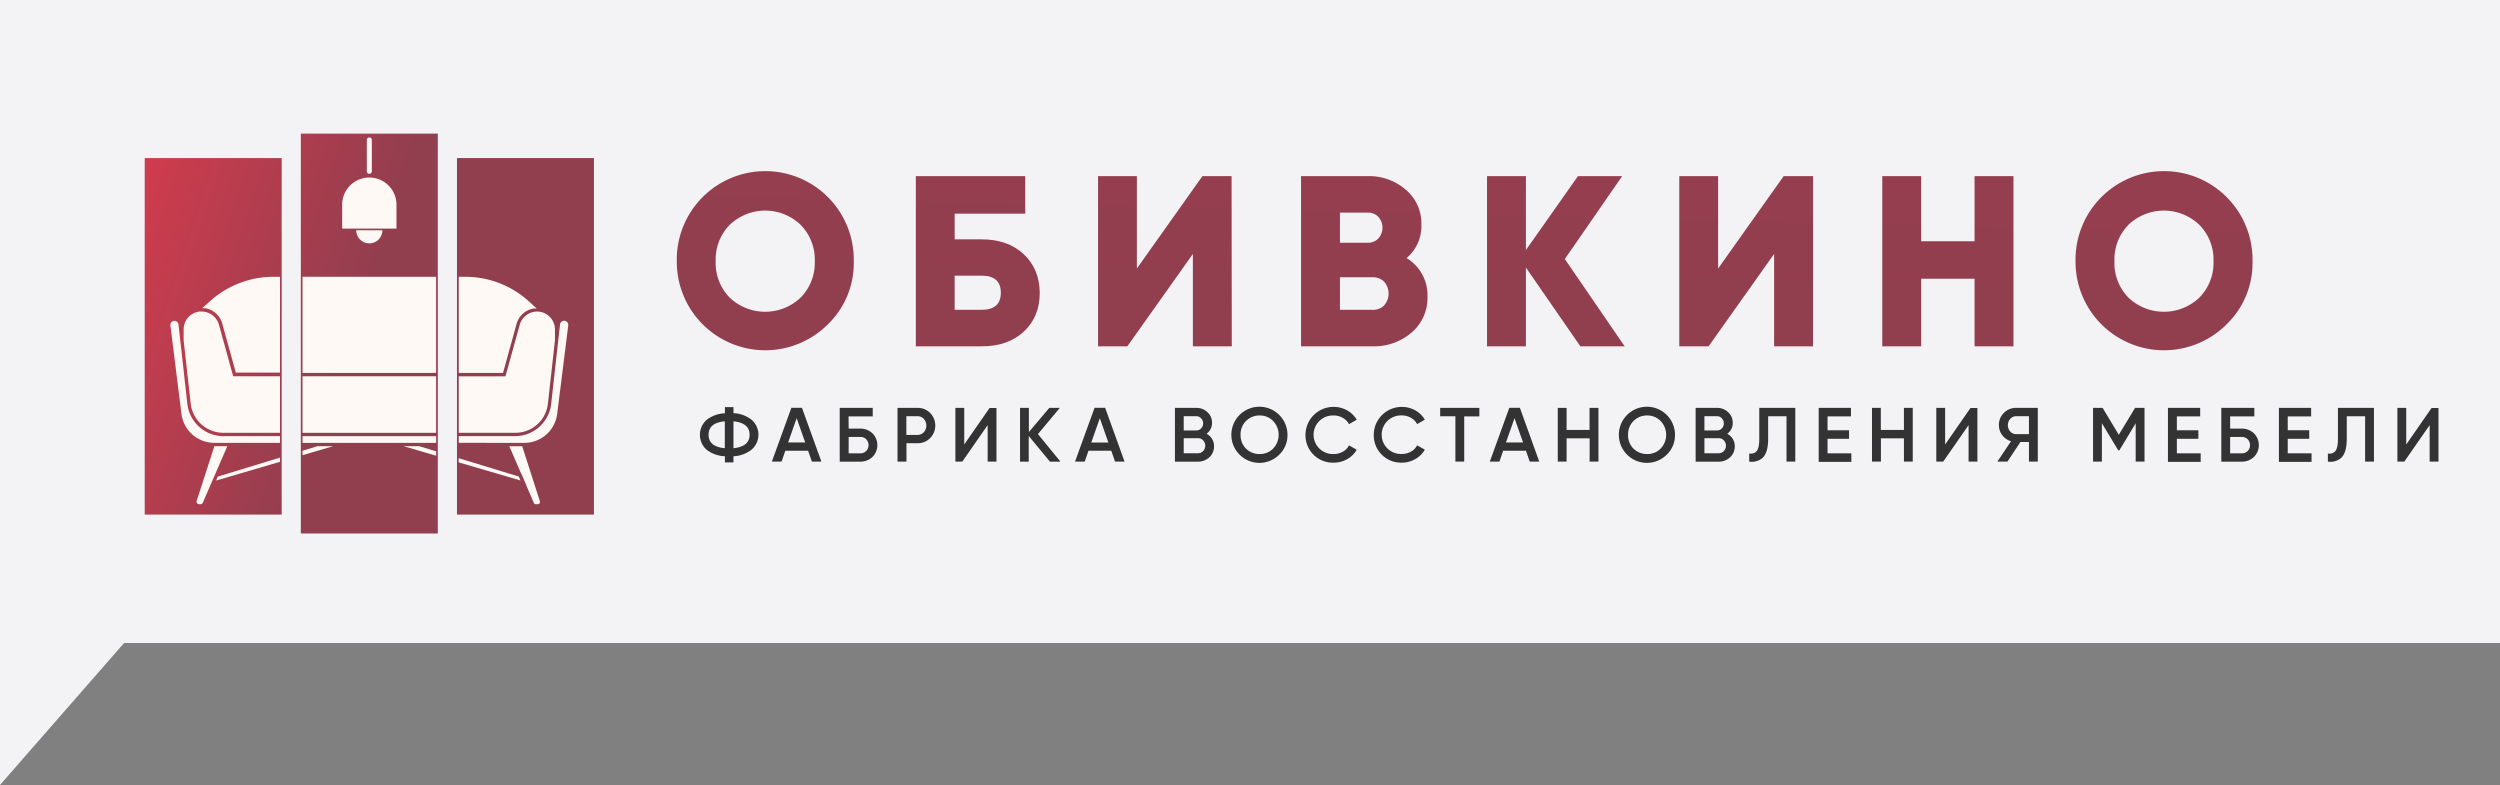 <?xml version="1.0" encoding="UTF-8"?> <svg xmlns="http://www.w3.org/2000/svg" xmlns:xlink="http://www.w3.org/1999/xlink" viewBox="0 0 877.41 275.5"><rect x="0" y="0" width="877.41" height="275.5" fill="#808080" stroke="none"/> <defs> <style>.cls-1{fill:#f3f2f5;}.cls-2{fill:url(#Безымянный_градиент_92);}.cls-3{fill:url(#Безымянный_градиент_92-2);}.cls-4{fill:url(#Безымянный_градиент_92-3);}.cls-5{fill:url(#Безымянный_градиент_92-4);}.cls-6{fill:url(#Безымянный_градиент_92-5);}.cls-7{fill:url(#Безымянный_градиент_92-6);}.cls-8{fill:url(#Безымянный_градиент_92-7);}.cls-9{fill:url(#Безымянный_градиент_92-8);}.cls-10{fill:#333;}.cls-11{fill:url(#Безымянный_градиент_92-9);}.cls-12{fill:url(#Безымянный_градиент_92-10);}.cls-13{fill:url(#Безымянный_градиент_92-11);}.cls-14{fill:#fef9f5;}</style> <linearGradient id="Безымянный_градиент_92" x1="283.19" y1="-505.93" x2="268.54" y2="93.5" gradientUnits="userSpaceOnUse"> <stop offset="0" stop-color="#cf3c4d"></stop> <stop offset="1" stop-color="#913e4f"></stop> </linearGradient> <linearGradient id="Безымянный_градиент_92-2" x1="357.49" y1="-504.14" x2="342.84" y2="95.32" xlink:href="#Безымянный_градиент_92"></linearGradient> <linearGradient id="Безымянный_градиент_92-3" x1="423.37" y1="-502.53" x2="408.72" y2="96.92" xlink:href="#Безымянный_градиент_92"></linearGradient> <linearGradient id="Безымянный_градиент_92-4" x1="493.07" y1="-500.82" x2="478.42" y2="98.62" xlink:href="#Безымянный_градиент_92"></linearGradient> <linearGradient id="Безымянный_градиент_92-5" x1="560.47" y1="-499.19" x2="545.82" y2="100.27" xlink:href="#Безымянный_градиент_92"></linearGradient> <linearGradient id="Безымянный_градиент_92-6" x1="627.23" y1="-497.56" x2="612.58" y2="101.89" xlink:href="#Безымянный_градиент_92"></linearGradient> <linearGradient id="Безымянный_градиент_92-7" x1="698" y1="-495.83" x2="683.35" y2="103.62" xlink:href="#Безымянный_градиент_92"></linearGradient> <linearGradient id="Безымянный_градиент_92-8" x1="773.8" y1="-493.96" x2="759.15" y2="105.47" xlink:href="#Безымянный_градиент_92"></linearGradient> <linearGradient id="Безымянный_градиент_92-9" x1="46.38" y1="72.37" x2="130.92" y2="100.34" xlink:href="#Безымянный_градиент_92"></linearGradient> <linearGradient id="Безымянный_градиент_92-10" x1="35.57" y1="105.06" x2="120.11" y2="133.02" xlink:href="#Безымянный_градиент_92"></linearGradient> <linearGradient id="Безымянный_градиент_92-11" x1="41.27" y1="87.84" x2="125.8" y2="115.8" xlink:href="#Безымянный_градиент_92"></linearGradient> </defs> <title>Ресурс 20</title> <g id="Слой_2" data-name="Слой 2"> <g id="Обивкино_логотип_черные_буквы_СПРАВА_Изображение" data-name="Обивкино логотип (черные буквы СПРАВА) Изображение"> <polygon class="cls-1" points="877.41 225.67 43.55 225.67 0 275.5 0 225.67 0 0 877.41 0 877.41 225.67"></polygon> <path class="cls-2" d="M290.6,113.78a31.06,31.06,0,0,1-53.07-22.1,31.06,31.06,0,1,1,62.11,0A29.89,29.89,0,0,1,290.6,113.78Zm-39.42-22.1a17.33,17.33,0,0,0,4.95,12.8,18.07,18.07,0,0,0,24.83,0,17.36,17.36,0,0,0,5-12.8,17.36,17.36,0,0,0-5-12.8,18,18,0,0,0-24.83,0A17.33,17.33,0,0,0,251.18,91.68Z"></path> <path class="cls-3" d="M335.05,84h9.38q9.3,0,14.85,5.21t5.63,13.56q0,8.45-5.63,13.65t-14.85,5.12h-23V61.82h38.39V75H335.05Zm0,24.74h9.38q6.82,0,6.83-6t-6.83-6h-9.38Z"></path> <path class="cls-4" d="M432.31,121.54H418.66V89.12l-23,32.42H385.38V61.82H399V94.24l23-32.42h10.24Z"></path> <path class="cls-5" d="M493.65,90.57A15.21,15.21,0,0,1,501,104.05a16,16,0,0,1-5.55,12.63,20.11,20.11,0,0,1-13.74,4.86H456.62V61.82H480a19.59,19.59,0,0,1,13.39,4.78,15.4,15.4,0,0,1,5.46,12.28A14.6,14.6,0,0,1,493.65,90.57ZM480,74.62h-9.73V85.2H480a5,5,0,0,0,3.75-1.5,5.69,5.69,0,0,0,0-7.59A5,5,0,0,0,480,74.62Zm-9.73,34.12H481.7a5.42,5.42,0,0,0,4.1-1.58,6.32,6.32,0,0,0,0-8.27,5.46,5.46,0,0,0-4.1-1.58H470.27Z"></path> <path class="cls-6" d="M549.19,90.91l21,30.63H554.65L535.54,93.9v27.64H521.89V61.82h13.65V87.75L553.8,61.82h15.52Z"></path> <path class="cls-7" d="M636.3,121.54H622.65V89.12l-23,32.42H589.37V61.82H603V94.24l23-32.42H636.3Z"></path> <path class="cls-8" d="M693,84.68V61.82h13.65v59.72H693V97.82H674.26v23.72H660.61V61.82h13.65V84.68Z"></path> <path class="cls-9" d="M781.5,113.78a31.05,31.05,0,0,1-53.06-22.1,31.06,31.06,0,1,1,62.11,0A29.9,29.9,0,0,1,781.5,113.78Zm-39.41-22.1a17.36,17.36,0,0,0,4.94,12.8,18.07,18.07,0,0,0,24.83,0,17.32,17.32,0,0,0,5-12.8,17.32,17.32,0,0,0-5-12.8,18,18,0,0,0-24.83,0A17.36,17.36,0,0,0,742.09,91.68Z"></path> <path class="cls-10" d="M257.42,160.13v2.16h-3v-2.16a11.1,11.1,0,0,1-6.42-2.29,7,7,0,0,1,0-10.48,11.22,11.22,0,0,1,6.42-2.32v-2.15h3V145a11.14,11.14,0,0,1,6.36,2.32,6.92,6.92,0,0,1,0,10.48A11,11,0,0,1,257.42,160.13Zm-8.73-7.54c0,2.8,1.89,4.37,5.69,4.71v-9.43C250.58,148.21,248.69,149.78,248.69,152.59Zm8.73-4.72v9.43q5.65-.56,5.66-4.71T257.42,147.87Z"></path> <path class="cls-10" d="M288.28,162h-3.34l-1.32-3.8h-8l-1.32,3.8H270.9l6.84-18.87h3.72Zm-8.68-15.23-3,8.52h6Z"></path> <path class="cls-10" d="M297.85,150.43h4a6,6,0,0,1,4.34,1.65,5.84,5.84,0,0,1,0,8.3,6.07,6.07,0,0,1-4.34,1.64h-7.14V143.15h11.59v3h-8.49Zm0,8.68h4a3,3,0,0,0,2.13-.79,3,3,0,0,0,0-4.18,3,3,0,0,0-2.13-.8h-4Z"></path> <path class="cls-10" d="M315,143.15h7a6,6,0,0,1,4.44,1.78,6.3,6.3,0,0,1,0,8.84,6,6,0,0,1-4.44,1.78h-3.86V162H315Zm3.1,9.49h3.86a3,3,0,0,0,2.26-.93,3.56,3.56,0,0,0,0-4.71,3,3,0,0,0-2.26-.93h-3.86Z"></path> <path class="cls-10" d="M349.73,162h-3.1v-12.8L337.74,162h-2.43V143.15h3.1V156l8.89-12.81h2.43Z"></path> <path class="cls-10" d="M364.28,152.35l7.9,9.67h-3.69l-7.44-9v9H358V143.15h3.1v8.47l7.17-8.47h3.69Z"></path> <path class="cls-10" d="M394.68,162h-3.34l-1.32-3.8h-8l-1.32,3.8H377.3l6.85-18.87h3.72ZM386,146.79l-3,8.52h6Z"></path> <path class="cls-10" d="M423.44,152.24a4.8,4.8,0,0,1,2.64,4.39,5.09,5.09,0,0,1-1.64,3.86,5.7,5.7,0,0,1-4,1.53h-8.08V143.15h7.49a5.49,5.49,0,0,1,3.91,1.51,4.89,4.89,0,0,1,1.62,3.72A4.56,4.56,0,0,1,423.44,152.24Zm-3.61-6.17h-4.39v5h4.39a2.29,2.29,0,0,0,1.72-.72,2.55,2.55,0,0,0,0-3.53A2.29,2.29,0,0,0,419.83,146.07Zm-4.39,13h5a2.43,2.43,0,0,0,1.82-.77,2.73,2.73,0,0,0,0-3.74,2.4,2.4,0,0,0-1.82-.77h-5Z"></path> <path class="cls-10" d="M449,159.54a9.85,9.85,0,1,1,2.86-6.95A9.41,9.41,0,0,1,449,159.54Zm-11.7-2.1a6.6,6.6,0,0,0,4.77,1.91,6.44,6.44,0,0,0,4.75-1.91,7,7,0,0,0,0-9.68,6.43,6.43,0,0,0-4.75-1.94,6.58,6.58,0,0,0-6.68,6.77A6.71,6.71,0,0,0,437.29,157.44Z"></path> <path class="cls-10" d="M468.05,162.37a9.57,9.57,0,0,1-9.87-9.78,9.85,9.85,0,0,1,14.6-8.57,8.83,8.83,0,0,1,3.38,3.29l-2.7,1.56a5.5,5.5,0,0,0-2.19-2.22,6.41,6.41,0,0,0-3.22-.83,6.77,6.77,0,1,0,0,13.53,6.44,6.44,0,0,0,3.23-.82,5.35,5.35,0,0,0,2.18-2.22l2.7,1.53a8.89,8.89,0,0,1-3.37,3.32A9.39,9.39,0,0,1,468.05,162.37Z"></path> <path class="cls-10" d="M492,162.37a9.57,9.57,0,0,1-9.86-9.78A9.84,9.84,0,0,1,496.68,144a8.76,8.76,0,0,1,3.38,3.29l-2.69,1.56a5.53,5.53,0,0,0-2.2-2.22,6.36,6.36,0,0,0-3.22-.83,6.77,6.77,0,1,0,0,13.53,6.48,6.48,0,0,0,3.24-.82,5.41,5.41,0,0,0,2.18-2.22l2.69,1.53a8.75,8.75,0,0,1-3.37,3.32A9.39,9.39,0,0,1,492,162.37Z"></path> <path class="cls-10" d="M505.45,143.15H519.2v3h-5.31V162h-3.1v-15.9h-5.34Z"></path> <path class="cls-10" d="M540.22,162h-3.34l-1.32-3.8h-8l-1.32,3.8h-3.37l6.84-18.87h3.72Zm-8.68-15.23-3,8.52h6Z"></path> <path class="cls-10" d="M557.87,150.89v-7.74H561V162h-3.1v-8.16h-8.08V162h-3.1V143.15h3.1v7.74Z"></path> <path class="cls-10" d="M585,159.54a9.85,9.85,0,1,1,2.86-6.95A9.42,9.42,0,0,1,585,159.54Zm-11.7-2.1a6.58,6.58,0,0,0,4.77,1.91,6.44,6.44,0,0,0,4.75-1.91,7,7,0,0,0,0-9.68,6.43,6.43,0,0,0-4.75-1.94,6.58,6.58,0,0,0-6.68,6.77A6.71,6.71,0,0,0,573.26,157.44Z"></path> <path class="cls-10" d="M606.2,152.24a4.93,4.93,0,0,1,1.94,1.79,4.85,4.85,0,0,1,.7,2.6,5.09,5.09,0,0,1-1.64,3.86,5.7,5.7,0,0,1-4,1.53h-8.09V143.15h7.5a5.48,5.48,0,0,1,3.9,1.51,4.89,4.89,0,0,1,1.62,3.72A4.58,4.58,0,0,1,606.2,152.24Zm-3.61-6.17h-4.4v5h4.4a2.31,2.31,0,0,0,1.72-.72,2.58,2.58,0,0,0,0-3.53A2.3,2.3,0,0,0,602.59,146.07Zm-4.4,13h5a2.45,2.45,0,0,0,1.82-.77,2.73,2.73,0,0,0,0-3.74,2.41,2.41,0,0,0-1.82-.77h-5Z"></path> <path class="cls-10" d="M613.91,162v-2.86a2.62,2.62,0,0,0,2.68-.9c.56-.76.85-2.16.85-4.19V143.15h12.64V162H627v-15.9h-6.44V154c0,3.28-.68,5.53-2,6.73A5.75,5.75,0,0,1,613.91,162Z"></path> <path class="cls-10" d="M641.4,154v5.1h8.35v3H638.3V143.15h11.32v3H641.4V151h7.54V154Z"></path> <path class="cls-10" d="M668.21,150.89v-7.74h3.1V162h-3.1v-8.16h-8.08V162H657V143.15h3.1v7.74Z"></path> <path class="cls-10" d="M694,162h-3.1v-12.8L682,162h-2.43V143.15h3.1V156l8.9-12.81H694Z"></path> <path class="cls-10" d="M707.64,143.15h7.55V162h-3.1v-6.87h-3L704.54,162H701l4.8-7.14a5.92,5.92,0,0,1-3.08-2.13,5.77,5.77,0,0,1-1.18-3.53,5.83,5.83,0,0,1,1.75-4.29A5.9,5.9,0,0,1,707.64,143.15Zm0,9.22h4.45v-6.3h-4.45a2.79,2.79,0,0,0-2.1.91,3.35,3.35,0,0,0,0,4.48A2.79,2.79,0,0,0,707.64,152.37Z"></path> <path class="cls-10" d="M749.34,143.15h3.31V162h-3.1V148.57l-5.74,9.49h-.38l-5.74-9.51V162h-3.1V143.15h3.35l5.68,9.44Z"></path> <path class="cls-10" d="M764,154v5.1h8.36v3H760.87V143.15h11.32v3H764V151h7.55V154Z"></path> <path class="cls-10" d="M782.7,150.43h4a6,6,0,0,1,4.34,1.65,5.84,5.84,0,0,1,0,8.3,6.05,6.05,0,0,1-4.34,1.64H779.6V143.15h11.59v3H782.7Zm0,8.68h4a2.94,2.94,0,0,0,2.13-.79,3,3,0,0,0,0-4.18,3,3,0,0,0-2.13-.8h-4Z"></path> <path class="cls-10" d="M802.91,154v5.1h8.36v3H799.82V143.15h11.31v3h-8.22V151h7.55V154Z"></path> <path class="cls-10" d="M817,162v-2.86a2.61,2.61,0,0,0,2.68-.9c.57-.76.85-2.16.85-4.19V143.15h12.64V162h-3.1v-15.9h-6.44V154c0,3.28-.67,5.53-2,6.73A5.76,5.76,0,0,1,817,162Z"></path> <path class="cls-10" d="M855.82,162h-3.1v-12.8L843.83,162H841.4V143.15h3.1V156l8.89-12.81h2.43Z"></path> <rect class="cls-11" x="160.38" y="55.48" width="48.07" height="125.12"></rect> <rect class="cls-12" x="50.79" y="55.48" width="48.07" height="125.12"></rect> <rect class="cls-13" x="105.58" y="46.9" width="48.07" height="140.33"></rect> <path class="cls-14" d="M61.38,112.6h-.16a1.44,1.44,0,0,0-1.42,1.61l3.89,31.08A11.62,11.62,0,0,0,75,155.42H98.27v-2.35H78.43a12.76,12.76,0,0,1-12.68-11.35l-3.1-27.79A1.48,1.48,0,0,0,61.38,112.6Z"></path> <path class="cls-14" d="M64.45,115.65v3.8l2.47,22.15a11.58,11.58,0,0,0,11.51,10.3H98.27V132.06H81.84l-5-18.09a6.35,6.35,0,0,0-6.08-4.63,6.11,6.11,0,0,0-.73,0h0c-.29,0-.52.08-.74.13A6.3,6.3,0,0,0,64.45,115.65Z"></path> <path class="cls-14" d="M96,97.14a33.21,33.21,0,0,0-22.06,8.37l-3,2.66h.25l.29,0,.33,0,.27,0,.33.07.27.06.31.1.26.08a2.85,2.85,0,0,1,.31.12l.25.1.3.14.24.12.28.17.23.14.27.19.21.15.27.22.19.16.25.24.18.18c.08.08.15.17.23.26s.11.12.16.19a3.15,3.15,0,0,1,.22.29l.14.19.2.31.12.2.18.35c0,.07.07.13.1.19s.11.27.17.41l.06.16a5.8,5.8,0,0,1,.19.59l4.76,17.22H98.27V97.14Z"></path> <path class="cls-14" d="M69.16,176.61a.83.83,0,0,0,.66.34h.6a.81.81,0,0,0,.75-.5l8.6-19.84H75.23L69,175.88A.83.83,0,0,0,69.16,176.61Z"></path> <polygon class="cls-14" points="75.84 168.65 98.27 162.07 98.27 160.6 76.44 167.26 76.22 167.76 75.84 168.65"></polygon> <polygon class="cls-14" points="111.29 155.43 125.1 155.43 133.46 155.43 153.07 155.43 153.07 153.08 106.17 153.08 106.17 155.43 111.29 155.43"></polygon> <rect class="cls-14" x="106.17" y="132.06" width="46.89" height="19.84"></rect> <rect class="cls-14" x="106.17" y="97.14" width="46.89" height="33.74"></rect> <polygon class="cls-14" points="106.17 159.75 116.89 156.61 111.37 156.61 106.17 158.19 106.17 159.75"></polygon> <polygon class="cls-14" points="153.07 158.4 147.19 156.61 141.67 156.61 153.07 159.95 153.07 158.4"></polygon> <path class="cls-14" d="M184.13,155.43a11.61,11.61,0,0,0,11.42-10.15l3.89-31.08A1.42,1.42,0,0,0,199,113a1.41,1.41,0,0,0-1.18-.42,1.48,1.48,0,0,0-1.27,1.34l-3.1,27.79a12.6,12.6,0,0,1-3.36,7.3,11.69,11.69,0,0,1-1.7,1.52c-.3.23-.62.44-.94.64s-.49.3-.75.43a13.09,13.09,0,0,1-1.58.7c-.27.1-.55.19-.83.27a12.68,12.68,0,0,1-3.52.49H161v2.35Z"></path> <path class="cls-14" d="M190,109.52q-.33-.08-.69-.12a5.91,5.91,0,0,0-.79-.06A6.35,6.35,0,0,0,182.4,114l-5,18.09H161V151.9h19.84a11.94,11.94,0,0,0,3.2-.44h0l.75-.25a12.16,12.16,0,0,0,1.43-.63c.23-.12.46-.25.68-.39s.59-.38.86-.58a11.86,11.86,0,0,0,1.54-1.38,11.5,11.5,0,0,0,3-6.63l2.47-22.16v-3.79A6.3,6.3,0,0,0,190,109.52Z"></path> <path class="cls-14" d="M185.33,105.51a33.21,33.21,0,0,0-22.06-8.37H161v33.74h15.54l4.76-17.22a5.8,5.8,0,0,1,.19-.59l.09-.22.14-.35.13-.24.15-.3.15-.23.17-.28c.05-.08.11-.15.16-.22s.13-.18.2-.26l.18-.21.21-.24.19-.19.24-.23.21-.17.25-.21.22-.16.26-.18.23-.14.28-.17.25-.12.29-.14.25-.1a2.85,2.85,0,0,1,.31-.12l.26-.08.31-.1.27-.06.33-.07.28,0,.32,0,.29,0h.25Z"></path> <polygon class="cls-14" points="160.97 160.81 160.97 162.27 182.67 168.63 182.07 167.24 160.97 160.81"></polygon> <path class="cls-14" d="M182.93,166.27h0l.06,0,1.81,4.19-.05,0,2.59,6a.82.82,0,0,0,.75.5h.6a.83.83,0,0,0,.66-.34.8.8,0,0,0,.12-.73l-6.19-19.27h-4.53l4.18,9.66Z"></path> <path class="cls-14" d="M129.62,61a.88.88,0,0,1-.88-.88v-11a.88.88,0,1,1,1.76,0v11A.88.88,0,0,1,129.62,61Z"></path> <path class="cls-14" d="M139.15,80.23H120.09V71.84a9.53,9.53,0,0,1,9.53-9.53h0a9.53,9.53,0,0,1,9.53,9.53Z"></path> <path class="cls-14" d="M134.21,80.82a4.59,4.59,0,0,1-9.18,0"></path> </g> </g> </svg> 